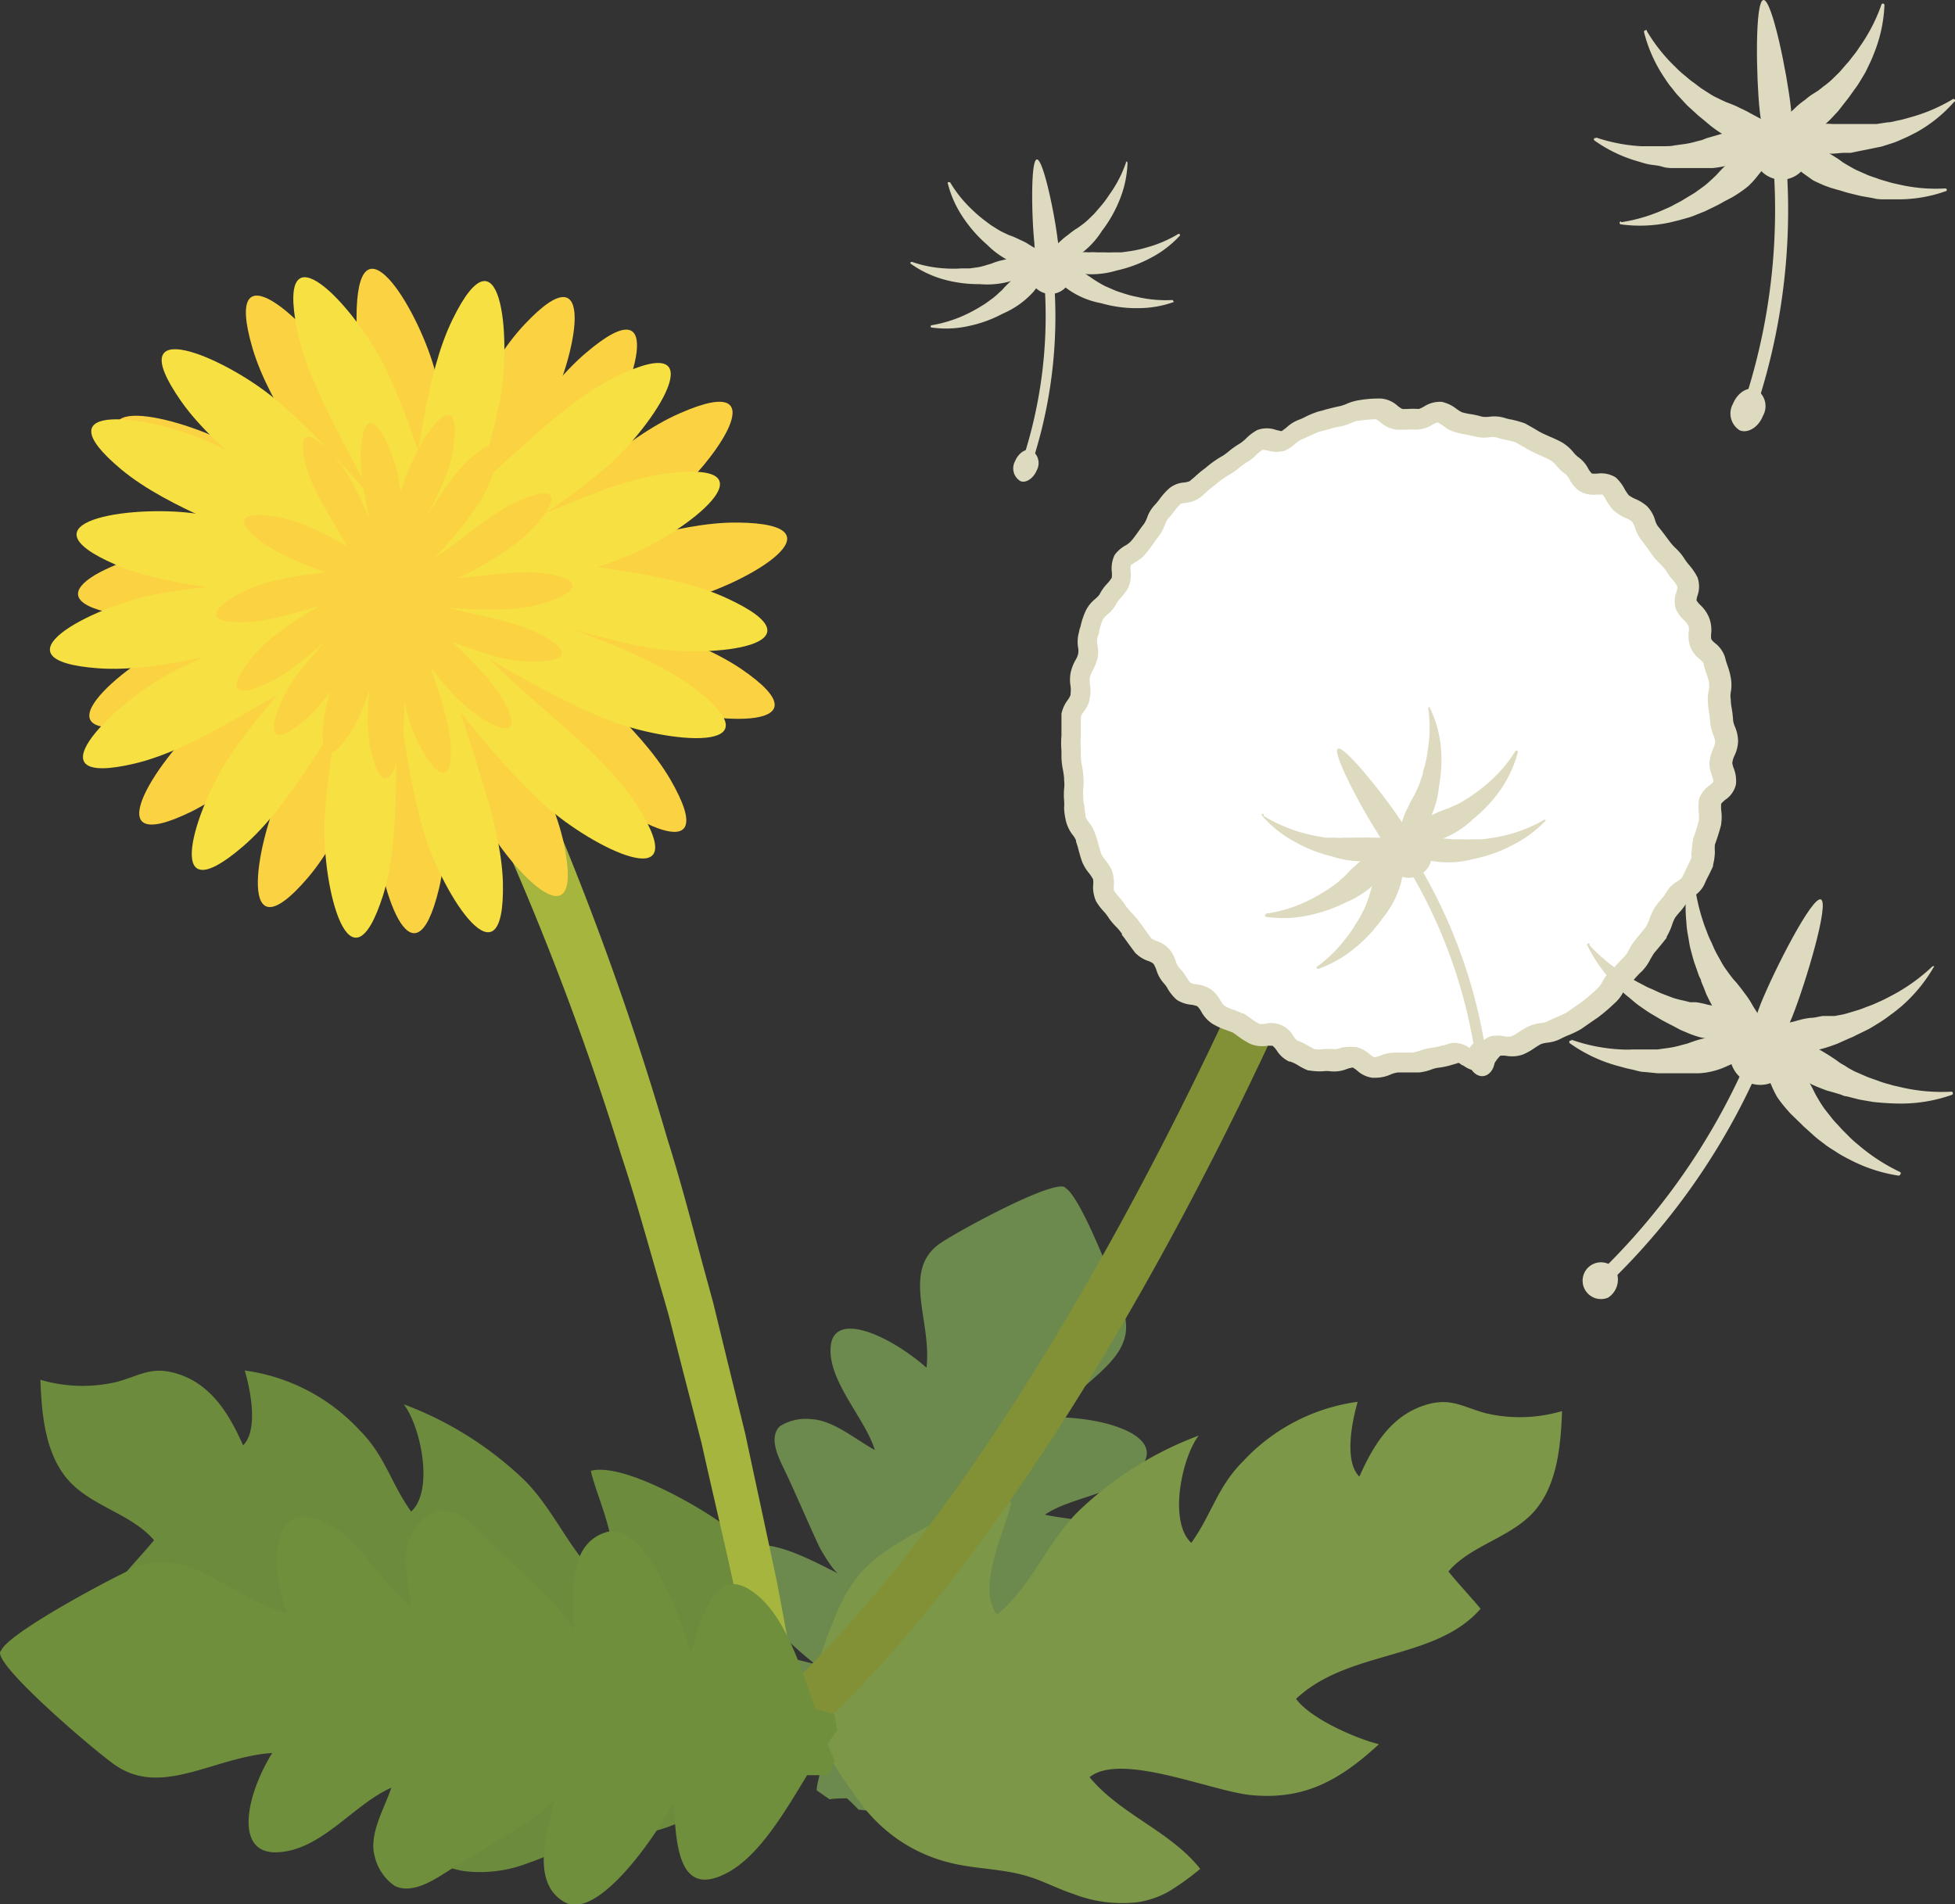 <svg xmlns="http://www.w3.org/2000/svg" viewBox="0 0 118.06 115"><rect x="0" y="0" width="118.06" height="115" fill="#333333" stroke="none"/><defs><style>.cls-1{fill:#6c894e;}.cls-2{fill:#7b9747;}.cls-3{fill:#6c8b3d;}.cls-4{fill:#839136;}.cls-5{fill:#fff;}.cls-6{fill:#dedac0;}.cls-7{fill:#a6b53e;}.cls-8{fill:#fbd342;}.cls-9{fill:#f7e142;}.cls-10{fill:#6f8f3d;}</style></defs><title>dandelion</title><g id="レイヤー_2" data-name="レイヤー 2"><g id="レイヤー_2-2" data-name="レイヤー 2"><g id="sun"><path class="cls-1" d="M64.36,71.76c1,.6,3.38,6.89,3.57,7.72.61,2.72-2.66,3.81-4.14,6.12,2.77,0,6.24,1,5.31,2.71-1,1.88-4.3,2-6,3.17,1.27.28,3,.28,4.09,1.12a3,3,0,0,1,1.16,1.57c.12,1-1.14,1.49-1.93,1.85-1.48.67-3,1.43-4.46,2.11a5.34,5.34,0,0,1-2,.46c2.08.54,5.21,1.07,5.55,3.13s-5.92,2.1-7.85,2c2.49,1.29,5.08,2.74,2.73,4.06-1.61.91-4.52.84-7.11.82-.16.26-.28.53-.44.8l-1-.11c-.2-.22-.44-.45-.69-.68-.37,0-.73,0-1.05.06l-.78-.54c0-.34.12-.65.18-1-2-1.7-4.26-3.59-4.91-5.34-1-2.57,1.93-2,4.64-1.28C47.68,99.31,43,95,44.48,93.76s4.28.35,6.21,1.31c-.31-.07-1.1-1.42-1.22-1.67-.7-1.49-1.36-3.07-2.07-4.57-.39-.8-1-2-.31-2.69A2.92,2.92,0,0,1,49,85.71c1.34.07,2.68,1.24,3.83,1.86-.62-2-3-4.33-2.64-6.44.38-1.93,3.66-.38,5.76,1.47.33-2.75-1.47-5.75.7-7.42C57.33,74.63,63.94,71,64.36,71.76Z"/><path class="cls-2" d="M52.36,109.39c-.21-.25-.41-.52-.61-.78-1.17-1.65-2.62-3.65-2.61-5.75A12.15,12.15,0,0,1,50,98.73c.74-1.94,1.38-3.52,3.19-4.84,1.47-1.08,6.05-3.68,7.9-3.17-.38,1.75-2.16,5.13-.88,6.78,2.1-1.64,3.08-4.59,5.18-6.48a21.12,21.12,0,0,1,7-4.32c-1,1.28-1.85,5.18-.45,6.48,1.23-1.71,1.57-3.38,3.13-4.93a11.56,11.56,0,0,1,6.92-3.59c-.35,1.19-.83,3.6.1,4.52.84-1.89,2-3.9,4.38-4.43,1.29-.27,2,.27,3.29.61a9,9,0,0,0,4.57-.14c-.08,2.12-.28,4.64-1.86,6.25-1.44,1.45-3.72,1.92-5,3.44.61.76,1.31,1.48,1.94,2.25-2.71,3.13-8,2.47-11.14,5.44.83,1.17,3.58,2.39,5,2.74-2.38,2.2-4.51,3.36-7.65,3.08-2.38-.2-7.91-2.63-9.82-1.09,1.83,2.24,4.9,3.27,6.68,5.54a16.35,16.35,0,0,1-1.87,1.35,5.53,5.53,0,0,1-1.89.66,8.14,8.14,0,0,1-3.91-.5c-1-.33-1.86-.81-2.84-1.09-1.5-.44-3.09-.41-4.6-.79A9.47,9.47,0,0,1,52.36,109.39Z"/><path class="cls-3" d="M44.37,107.54c.21-.25.41-.52.61-.79,1.17-1.64,2.62-3.64,2.61-5.75a11.77,11.77,0,0,0-.82-4.13C46,94.94,45.39,93.35,43.58,92c-1.47-1.08-6-3.68-7.9-3.17.38,1.75,2.16,5.13.88,6.78-2.1-1.64-3.08-4.59-5.18-6.49a21.26,21.26,0,0,0-7-4.31c1,1.28,1.86,5.18.45,6.48-1.23-1.71-1.57-3.38-3.13-4.93a11.56,11.56,0,0,0-6.92-3.59c.35,1.18.83,3.6-.1,4.52-.84-1.89-2-3.91-4.38-4.43-1.29-.28-2,.27-3.29.61a9,9,0,0,1-4.57-.14c.08,2.12.28,4.64,1.86,6.25,1.44,1.45,3.72,1.92,5,3.44-.62.76-1.32,1.48-1.95,2.25,2.72,3.13,8,2.47,11.14,5.43-.83,1.17-3.58,2.4-5,2.75,2.38,2.19,4.51,3.36,7.65,3.08,2.39-.2,7.91-2.63,9.82-1.09-1.83,2.24-4.9,3.27-6.68,5.54a15.23,15.23,0,0,0,1.87,1.34A5.2,5.2,0,0,0,28,113a8,8,0,0,0,3.91-.49c1-.33,1.87-.81,2.85-1.09,1.49-.44,3.08-.41,4.6-.79A9.49,9.49,0,0,0,44.37,107.54Z"/><path class="cls-4" d="M49.61,103.64A1.53,1.53,0,0,1,48.53,101C64.7,84.9,77.2,54.18,77.33,53.87A1.53,1.53,0,1,1,80.17,55c-.51,1.28-12.86,31.6-29.48,48.17A1.52,1.52,0,0,1,49.61,103.64Z"/><path class="cls-5" d="M75.72,62.46a9.54,9.54,0,0,1-1-.67,8.33,8.33,0,0,1-1.15-.5c-.36-.22-.5-.74-.83-1s-.93-.17-1.26-.41-.48-.74-.79-1-.32-.82-.6-1.14-.83-.35-1.1-.66-.47-.68-.74-1-.56-.6-.8-1-.57-.67-.78-1,0-.89-.2-1.29-.52-.67-.66-1-.21-.82-.37-1.22-.53-.71-.6-1.14a9.31,9.31,0,0,1-.16-1.24c-.07-.38,0-.85-.07-1.25s-.16-.82-.16-1.25-.09-.83-.06-1.26,0-.84,0-1.26.53-.78.56-1.17-.08-.86,0-1.26.37-.75.46-1.15-.11-.85,0-1.3a8.91,8.91,0,0,1,.37-1.18c.16-.39.65-.61.83-1s.53-.62.74-1,0-1,.16-1.34.77-.47,1-.86.45-.63.72-.95.33-.86.62-1.13.5-.68.84-1,.92-.15,1.23-.43.61-.55.93-.78a6.37,6.37,0,0,1,1-.72c.36-.23.66-.53,1-.73s.61-.6,1-.78,1,.2,1.39.07.66-.56,1-.69.74-.37,1.16-.49.76-.22,1.21-.3.8-.34,1.19-.37a9.35,9.35,0,0,1,1.28-.11c.39,0,.85.63,1.25.63s.81,0,1.18,0,.89-.49,1.32-.43.78.52,1.16.61.81.15,1.22.27.88-.08,1.27.05.81.16,1.23.33.73.43,1.07.59.8.34,1.14.54.61.65,1,.86.47.78.82,1,1.07,0,1.41.22.45.73.74,1,.82.4,1.12.68.32.81.58,1.14.52.67.76,1a9.53,9.53,0,0,1,.83,1,8.64,8.64,0,0,1,.73,1c.19.37-.25,1-.06,1.38s.62.62.77,1,0,.86.13,1.26.71.64.81,1,.29.82.36,1.22-.16.87-.1,1.3.13.79.14,1.2.32.84.31,1.23S104,45.53,104,46s.31.82.23,1.26-.78.66-.88,1.1.07.84,0,1.24a10.43,10.43,0,0,1-.38,1.2c-.09.37,0,.86-.16,1.22s-.38.8-.55,1.17-.77.52-1,.89a12,12,0,0,1-.74,1c-.23.36-.31.8-.53,1.17s-.48.6-.75.92a8.75,8.75,0,0,1-.68,1c-.32.3-.58.64-.89.91s-.41.76-.76,1A11.93,11.93,0,0,1,96,61l-1,.7c-.36.22-.79.35-1.16.55s-.86.16-1.22.33-.73.5-1.08.63-1-.09-1.34,0-.62.8-1,.89-1-.56-1.37-.49a12.23,12.23,0,0,1-1.2.29c-.4,0-.81.26-1.24.3s-.81,0-1.2,0-.87.32-1.27.28-.75-.56-1.15-.62-.89.3-1.34.23-.87,0-1.25,0-.74-.45-1.14-.55-.59-.79-1-.95S76.1,62.64,75.72,62.46Z"/><path class="cls-6" d="M83,65.09h-.13a1.69,1.69,0,0,1-.91-.43,1.93,1.93,0,0,0-.27-.19,2.26,2.26,0,0,0-.35.09,2.12,2.12,0,0,1-1,.14h0a1.7,1.7,0,0,0-.46,0,3.79,3.79,0,0,1-.81-.05l-.07,0a3.86,3.86,0,0,1-.61-.31,2.29,2.29,0,0,0-.48-.23l-.06,0a1.77,1.77,0,0,1-.75-.67,1.44,1.44,0,0,0-.25-.28,2.33,2.33,0,0,0-.33,0,1.88,1.88,0,0,1-1-.11,4.84,4.84,0,0,1-.76-.47l-.29-.21L74,62.19a3.85,3.85,0,0,1-.83-.39,2.09,2.09,0,0,1-.63-.71,1.32,1.32,0,0,0-.24-.32,1.7,1.7,0,0,0-.36-.09,1.93,1.93,0,0,1-.88-.3l0,0a2.7,2.7,0,0,1-.54-.66,1.59,1.59,0,0,0-.25-.35l0,0a2.13,2.13,0,0,1-.44-.8,1.59,1.59,0,0,0-.18-.37,1,1,0,0,0-.33-.17,2,2,0,0,1-.77-.49l0,0L68.15,57c-.13-.18-.27-.38-.4-.54l0-.07a3.24,3.24,0,0,0-.35-.42,3.72,3.72,0,0,1-.43-.51l0,0a2.91,2.91,0,0,0-.33-.43,3.48,3.48,0,0,1-.45-.6l0,0a2.11,2.11,0,0,1-.18-.93,1.49,1.49,0,0,0,0-.4,3.43,3.43,0,0,0-.23-.35,2.58,2.58,0,0,1-.43-.7c-.09-.24-.14-.45-.2-.65a4.74,4.74,0,0,0-.17-.57l0-.07a1.15,1.15,0,0,0-.19-.32,2.25,2.25,0,0,1-.41-.82,4,4,0,0,1-.12-.82,3.08,3.08,0,0,0,0-.46,4.15,4.15,0,0,1,0-.7,2.08,2.08,0,0,0,0-.52V47a4.61,4.61,0,0,0-.07-.5,4.64,4.64,0,0,1-.09-.78c0-.12,0-.26,0-.39a5.21,5.21,0,0,1,0-.89c0-.25,0-.5,0-.73s0-.36,0-.53v-.07a2.06,2.06,0,0,1,.37-.82,1.36,1.36,0,0,0,.18-.32v-.07a1.75,1.75,0,0,0,0-.46,2.34,2.34,0,0,1,0-.79,2.68,2.68,0,0,1,.29-.77,1.33,1.33,0,0,0,.17-.4l0,0a1.06,1.06,0,0,0,0-.34,2.15,2.15,0,0,1,.06-1c0-.1.06-.22.09-.34a4.52,4.52,0,0,1,.3-.9,2.12,2.12,0,0,1,.57-.72,1.68,1.68,0,0,0,.27-.28,2.77,2.77,0,0,1,.46-.65,2.2,2.2,0,0,0,.28-.36,2.09,2.09,0,0,0,0-.37,1.85,1.85,0,0,1,.17-1l0,0a2,2,0,0,1,.66-.58,1.29,1.29,0,0,0,.34-.27l.07-.08c.12-.14.22-.29.33-.44s.23-.33.37-.5a1.88,1.88,0,0,0,.19-.38,2.13,2.13,0,0,1,.48-.79,3.19,3.19,0,0,0,.27-.33,4.16,4.16,0,0,1,.57-.64,1.57,1.57,0,0,1,.93-.37,1.48,1.48,0,0,0,.32-.08l.32-.27a6.21,6.21,0,0,1,.63-.52,6.35,6.35,0,0,1,1.08-.76c.13-.09.25-.18.38-.29a5.32,5.32,0,0,1,.65-.45,2.66,2.66,0,0,0,.35-.29,2.87,2.87,0,0,1,.68-.51,1.66,1.66,0,0,1,1.14,0l.32.07a3.72,3.72,0,0,0,.3-.22,2.24,2.24,0,0,1,.75-.47,3.36,3.36,0,0,0,.44-.2,5.69,5.69,0,0,1,.74-.3h0a3.6,3.6,0,0,0,.44-.12c.25-.06.5-.13.8-.19a2.44,2.44,0,0,0,.44-.14,3,3,0,0,1,.77-.23,6.88,6.88,0,0,1,1.07-.1l.26,0a1.68,1.68,0,0,1,1,.44,1.29,1.29,0,0,0,.29.19H85a5.17,5.17,0,0,1,.68,0,1.7,1.7,0,0,0,.32-.15,1.77,1.77,0,0,1,1.07-.28,2.19,2.19,0,0,1,.88.42,2.11,2.11,0,0,0,.34.21,4,4,0,0,0,.58.12,6,6,0,0,1,.65.15,1.85,1.85,0,0,0,.41,0,2.17,2.17,0,0,1,.9.06,2.69,2.69,0,0,0,.45.11,6.35,6.35,0,0,1,.81.23h0l.57.32a5.33,5.33,0,0,0,.49.28l.44.2a7.12,7.12,0,0,1,.74.35,2.65,2.65,0,0,1,.68.59,1.57,1.57,0,0,0,.29.29,1.93,1.93,0,0,1,.62.72,1.54,1.54,0,0,0,.21.28h0a1.92,1.92,0,0,0,.35,0,1.68,1.68,0,0,1,1.07.22l.06.05a2.54,2.54,0,0,1,.5.67,2.61,2.61,0,0,0,.25.37,2.06,2.06,0,0,0,.41.23,2.55,2.55,0,0,1,.7.44,2,2,0,0,1,.48.84,1.28,1.28,0,0,0,.16.35c.28.33.53.69.77,1a3.56,3.56,0,0,0,.28.31,3.23,3.23,0,0,1,.59.71,4.12,4.12,0,0,0,.25.33,3.64,3.64,0,0,1,.51.75,1.66,1.66,0,0,1,0,1.1,1.15,1.15,0,0,0-.06.29,1.47,1.47,0,0,0,.24.29,2.17,2.17,0,0,1,.52.75,2.07,2.07,0,0,1,.13.92,1.47,1.47,0,0,0,0,.38,1.1,1.1,0,0,0,.24.25,1.73,1.73,0,0,1,.59.84v0a4.51,4.51,0,0,0,.15.5,4.48,4.48,0,0,1,.2.74,2.52,2.52,0,0,1,0,.88,1.16,1.16,0,0,0,0,.43v.06a3.25,3.25,0,0,0,.06.49,7.19,7.19,0,0,1,.08.72,1.53,1.53,0,0,0,.12.4,2.31,2.31,0,0,1,.18.86,2.17,2.17,0,0,1-.21.85,1.44,1.44,0,0,0-.14.47,1.9,1.9,0,0,0,.08.29,2.06,2.06,0,0,1,.14,1,1.52,1.52,0,0,1-.64.92,2,2,0,0,0-.25.24,2.63,2.63,0,0,0,0,.39,2.83,2.83,0,0,1,0,.82v.05a12.68,12.68,0,0,1-.38,1.21,2.67,2.67,0,0,0,0,.44,3.49,3.49,0,0,1-.11.78l0,.08c-.11.25-.22.47-.33.68s-.15.33-.23.49a1.8,1.8,0,0,1-.68.69,2,2,0,0,0-.27.21,4,4,0,0,1-.51.71,3.92,3.92,0,0,0-.27.33,2.39,2.39,0,0,0-.2.48,4,4,0,0,1-.31.67l0,.06c-.23.3-.48.6-.76.93-.07.1-.14.23-.22.36a2.86,2.86,0,0,1-.52.74,5.22,5.22,0,0,0-.4.41,6,6,0,0,1-.5.51,2,2,0,0,0-.21.31,2.27,2.27,0,0,1-.56.72c-.3.29-.64.58-1,.85l0,0-.34.23-.66.46,0,0a5.5,5.5,0,0,1-.69.34,4.49,4.49,0,0,0-.49.22,2.29,2.29,0,0,1-.85.26,2,2,0,0,0-.38.08c-.15.08-.29.17-.44.27a3.37,3.37,0,0,1-.7.38,2,2,0,0,1-1,.06,2.13,2.13,0,0,0-.33,0,3,3,0,0,0-.21.24,1.52,1.52,0,0,1-.86.67,1.56,1.56,0,0,1-1.16-.32c-.09,0-.21-.13-.28-.16l-.41.12a4.68,4.68,0,0,1-.78.17h0a1.76,1.76,0,0,0-.48.12,3,3,0,0,1-.73.17h-.26c-.32,0-.66,0-1,0h0a1.55,1.55,0,0,0-.4.1A2.29,2.29,0,0,1,83,65.09Zm-1.25-1.86h.12a1.82,1.82,0,0,1,.83.43,1.54,1.54,0,0,0,.28.19,1.49,1.49,0,0,0,.39-.1,2.36,2.36,0,0,1,.8-.18h0c.35,0,.71,0,1,0h.15a3.29,3.29,0,0,0,.44-.12,3,3,0,0,1,.78-.18,3.32,3.32,0,0,0,.55-.13c.17,0,.37-.11.58-.15a1.54,1.54,0,0,1,1.09.32l.26.14a1.46,1.46,0,0,0,.16-.19,1.7,1.7,0,0,1,.83-.67,1.84,1.84,0,0,1,.84,0,1.21,1.21,0,0,0,.42,0h0a2.5,2.5,0,0,0,.45-.26,4.44,4.44,0,0,1,.58-.34,2.57,2.57,0,0,1,.73-.2,1.17,1.17,0,0,0,.44-.11c.21-.11.41-.2.6-.28a5.44,5.44,0,0,0,.54-.25c.2-.15.43-.31.66-.46l.31-.22c.32-.25.63-.53.91-.79l0,0a1.38,1.38,0,0,0,.27-.38,2.23,2.23,0,0,1,.45-.61c.14-.13.28-.28.42-.43s.29-.32.46-.48a1.86,1.86,0,0,0,.29-.44,4.23,4.23,0,0,1,.32-.51l0,0c.26-.32.5-.6.71-.88a3.18,3.18,0,0,0,.2-.45,3.86,3.86,0,0,1,.32-.7v0c.12-.17.24-.31.35-.45a2.23,2.23,0,0,0,.36-.48,1.73,1.73,0,0,1,.67-.65,1.76,1.76,0,0,0,.26-.21l.24-.49c.09-.2.19-.39.29-.61s0-.31.06-.48a3.83,3.83,0,0,1,.08-.68l0-.09a10,10,0,0,0,.35-1.1,2.43,2.43,0,0,0,0-.46,3.05,3.05,0,0,1,0-.74v-.06a1.72,1.72,0,0,1,.66-.88,2.3,2.3,0,0,0,.22-.2,1.27,1.27,0,0,0-.1-.41,2.06,2.06,0,0,1-.14-.76,2.7,2.7,0,0,1,.23-.84,1.53,1.53,0,0,0,.12-.4v0h0a1.2,1.2,0,0,0-.11-.41,2.73,2.73,0,0,1-.19-.76,5.93,5.93,0,0,0-.07-.59,5.93,5.93,0,0,1-.07-.59,2.64,2.64,0,0,1,.06-.82,1.4,1.4,0,0,0,0-.43,2.76,2.76,0,0,0-.16-.55,5.79,5.79,0,0,1-.18-.63,1.63,1.63,0,0,0-.23-.23,1.79,1.79,0,0,1-.58-.81,2.24,2.24,0,0,1-.08-.76,1.07,1.07,0,0,0,0-.42v0a1.43,1.43,0,0,0-.27-.35,2.37,2.37,0,0,1-.46-.59,1.5,1.5,0,0,1,0-1.12,1.39,1.39,0,0,0,.06-.31,1.84,1.84,0,0,0-.33-.47,3.59,3.59,0,0,1-.35-.49,3.35,3.35,0,0,0-.41-.47,3.89,3.89,0,0,1-.38-.42l0,0c-.24-.34-.48-.68-.73-1a2.38,2.38,0,0,1-.36-.71,1.41,1.41,0,0,0-.18-.37,1.19,1.19,0,0,0-.38-.22,2.94,2.94,0,0,1-.73-.46,2.83,2.83,0,0,1-.45-.62c-.08-.13-.15-.25-.22-.34h-.33a1.71,1.71,0,0,1-1.08-.22,2,2,0,0,1-.58-.68,1.33,1.33,0,0,0-.23-.32,2.67,2.67,0,0,1-.55-.5,1.71,1.71,0,0,0-.34-.33h0c-.18-.1-.39-.2-.62-.3l-.48-.22c-.19-.09-.39-.21-.58-.32l-.46-.26a3.64,3.64,0,0,0-.59-.15c-.2-.05-.4-.09-.6-.16a1.32,1.32,0,0,0-.4,0,2.08,2.08,0,0,1-.85-.05l-.53-.11a6.47,6.47,0,0,1-.68-.15,2.07,2.07,0,0,1-.72-.38,1.81,1.81,0,0,0-.36-.21,2.05,2.05,0,0,0-.32.15,1.89,1.89,0,0,1-.93.29h-.06a3.23,3.23,0,0,0-.54,0h-.58a1.71,1.71,0,0,1-1-.44,2.78,2.78,0,0,0-.27-.19H83a8.89,8.89,0,0,0-.93.09H82a1.76,1.76,0,0,0-.44.15,3,3,0,0,1-.71.21,6.43,6.43,0,0,0-.66.17l-.47.12a5,5,0,0,0-.55.23l-.56.25a1.46,1.46,0,0,0-.39.26,2.56,2.56,0,0,1-.63.42l0,0a1.83,1.83,0,0,1-1,0,2.61,2.61,0,0,0-.33-.06,1.75,1.75,0,0,0-.38.3,3,3,0,0,1-.57.45,3.64,3.64,0,0,0-.5.36,4.57,4.57,0,0,1-.48.35l0,0a5.15,5.15,0,0,0-.93.65l0,0a5.67,5.67,0,0,0-.56.46l-.33.29a1.78,1.78,0,0,1-.92.35,1.45,1.45,0,0,0-.29.06l0,0a3.07,3.07,0,0,0-.4.46,5.71,5.71,0,0,1-.39.47l0,0a1.52,1.52,0,0,0-.17.36,2.91,2.91,0,0,1-.39.7c-.11.13-.2.27-.3.41a5.67,5.67,0,0,1-.4.53,2.06,2.06,0,0,1-.69.59,3,3,0,0,0-.28.2,1.91,1.91,0,0,0,0,.34,2,2,0,0,1-.14,1v0a4.45,4.45,0,0,1-.44.6,1.74,1.74,0,0,0-.29.38,2.08,2.08,0,0,1-.54.65,1.13,1.13,0,0,0-.27.29l0,0a4.42,4.42,0,0,0-.22.7c0,.14-.07.27-.11.4a1.06,1.06,0,0,0,0,.44,1.86,1.86,0,0,1,0,.84,3.36,3.36,0,0,1-.26.66,1.82,1.82,0,0,0-.19.45,1.66,1.66,0,0,0,0,.44,2.63,2.63,0,0,1,0,.79,1.89,1.89,0,0,1-.37.85,1.25,1.25,0,0,0-.18.3c0,.17,0,.33,0,.5s0,.46,0,.69v0a4.35,4.35,0,0,0,0,.71c0,.16,0,.32,0,.48a3,3,0,0,0,.07.59,5,5,0,0,1,.08.61,4.09,4.09,0,0,1,0,.76,2.36,2.36,0,0,0,0,.47c0,.2,0,.39.07.58a3,3,0,0,0,.07.58l0,.08a1.14,1.14,0,0,0,.21.35,2.19,2.19,0,0,1,.37.7c.09.23.15.45.21.66a4.81,4.81,0,0,0,.16.54,2,2,0,0,0,.26.39,3.23,3.23,0,0,1,.38.6l0,0a2.65,2.65,0,0,1,.12.81,2.09,2.09,0,0,0,0,.41,4.37,4.37,0,0,0,.31.39,3.83,3.83,0,0,1,.44.58c.09.12.2.24.31.36a4,4,0,0,1,.48.57c.16.2.3.4.44.6l.27.38a2.35,2.35,0,0,0,.32.16,1.82,1.82,0,0,1,.78.5,2.21,2.21,0,0,1,.39.74,1.63,1.63,0,0,0,.17.35,2.88,2.88,0,0,1,.47.6,1.51,1.51,0,0,0,.26.35,2,2,0,0,0,.35.08,2,2,0,0,1,.91.33,2.2,2.2,0,0,1,.53.64,1.64,1.64,0,0,0,.24.32l0,0a2.51,2.51,0,0,0,.57.25,5.49,5.49,0,0,1,.51.21l.06,0a4.4,4.4,0,0,1,.39.26,4.22,4.22,0,0,0,.57.37h0a1.68,1.68,0,0,0,.38,0,1.5,1.5,0,0,1,1.68.74,1.19,1.19,0,0,0,.22.26,4.14,4.14,0,0,1,.7.34,3.64,3.64,0,0,0,.39.2,3.14,3.14,0,0,0,.45,0,3,3,0,0,1,.72,0,1.49,1.49,0,0,0,.44-.1A2.64,2.64,0,0,1,81.74,63.23Zm8.65.54Z"/><path class="cls-7" d="M25.66,35.07l.22.28.18.25c.11.16.24.33.35.5l.66,1,.62,1c.21.33.41.67.6,1,.38.67.78,1.34,1.14,2l1.07,2c1.37,2.77,2.65,5.56,3.81,8.41a181.77,181.77,0,0,1,6,17.3c.92,2.91,1.66,5.87,2.47,8.81l.3,1.1.27,1.11.54,2.22L45,86.57c.64,3,1.29,6,1.91,8.93l1.69,9-2.43.44L44.37,96c-.65-3-1.35-5.89-2-8.83l-1.13-4.38-.56-2.19-.28-1.1-.31-1.09c-.85-2.89-1.63-5.81-2.58-8.66A174.48,174.48,0,0,0,31.3,52.85c-1.17-2.76-2.45-5.46-3.81-8.11l-1.06-2c-.36-.66-.75-1.28-1.11-1.92-.19-.32-.38-.63-.58-.94L24.15,39l-.61-.89c-.1-.15-.21-.28-.31-.42l-.16-.21-.13-.17Z"/><path class="cls-8" d="M26,33.92c-.28-4.17,3.72,1.5,6.13,4.17s6.45,5.71,8.36,9c3.3,5.71-2.78,2.44-5.61-.3s-7.65-9.2-8.79-12.51Z"/><path class="cls-8" d="M26,34.83c-2.07-3.63,4-.26,7.33,1.09s8.29,2.35,11.43,4.48c5.45,3.72-1.44,3.41-5.18,2.17s-10.89-5-13.35-7.46Z"/><path class="cls-8" d="M25.1,34.16c2.68-3.23,1.66,3.64,1.56,7.24s.73,8.58-.15,12.27c-1.55,6.41-3.71-.15-3.85-4.08s.79-11.93,2.26-15.11Z"/><path class="cls-8" d="M24.5,33.94c1.05-4.06,3.05,2.58,4.5,5.89S33.29,47.3,34.06,51c1.32,6.45-3.42,1.43-5.22-2.07S24.5,37.81,24.47,34.3Z"/><path class="cls-8" d="M25.71,35.49c4.19,0-1.75,3.6-4.58,5.82s-6.15,6-9.56,7.7c-5.92,2.9-2.25-2.94.69-5.56s9.7-7,13.1-7.9Z"/><path class="cls-8" d="M26.15,35C30,33.3,26,39,24.28,42.13s-3.23,8-5.69,10.88c-4.28,5-3.23-1.81-1.59-5.38s6.1-10.29,8.86-12.46Z"/><path class="cls-8" d="M25.87,34.8c4,1.2-2.7,3-6,4.29s-7.62,4-11.36,4.68C2,44.86,7.16,40.31,10.72,38.63s11.29-4,14.8-3.86Z"/><path class="cls-8" d="M26.11,36.93c1.41,4-4-.43-7-2.36S11.36,30.8,8.64,28.15c-4.72-4.6,2-3.1,5.47-1.22s9.85,6.8,11.82,9.69Z"/><path class="cls-8" d="M26.85,34.18c3.43,2.41-3.48,2-7.08,2.16s-8.5,1.42-12.26.83c-6.51-1-.14-3.7,3.76-4.17s12-.16,15.25,1Z"/><path class="cls-8" d="M26.12,37.22c-.73,4.13-3.25-2.34-4.95-5.52S16.29,24.61,15.24,21c-1.84-6.33,3.29-1.7,5.36,1.64s5.21,10.77,5.51,14.26Z"/><path class="cls-8" d="M27.53,37.87c-1.84,3.77-2.48-3.13-3.24-6.65s-2.75-8.17-2.76-12c0-6.6,3.62-.74,4.69,3s2.07,11.78,1.41,15.22Z"/><path class="cls-8" d="M25,37.85c-4.07,1,.82-3.91,3-6.76s4.5-7.35,7.4-9.79c5-4.26,2.89,2.31.68,5.56S28.4,36,25.33,37.7Z"/><path class="cls-8" d="M23.23,37.19c-3.93,1.48.35-4,2.22-7s3.62-7.83,6.22-10.59c4.51-4.8,3.14,2,1.32,5.45s-6.6,10-9.46,12Z"/><path class="cls-8" d="M25.86,37.26c-3.74-1.9,3.18-2.43,6.71-3.14s8.21-2.61,12-2.56c6.6.08.66,3.65-3.13,4.65s-11.82,1.88-15.24,1.14Z"/><path class="cls-8" d="M26.34,37.79c-4.19-.2,1.9-3.52,4.84-5.6s6.43-5.75,9.92-7.25c6-2.62,2.1,3.06-1,5.53s-10,6.54-13.44,7.26Z"/><path class="cls-9" d="M24.51,38.64c-3.31,2.57-.82-3.91,0-7.4s1.15-8.54,2.82-11.95c2.9-5.93,3.58.95,2.87,4.82s-3.38,11.48-5.5,14.26Z"/><path class="cls-9" d="M27.37,37c-1.08,4.05-3-2.61-4.44-5.92s-4.25-7.49-5-11.22c-1.28-6.47,3.42-1.41,5.2,2.1s4.26,11.18,4.27,14.68Z"/><path class="cls-9" d="M22.58,36.67c-3.95-1.4,2.84-2.82,6.25-4s7.81-3.65,11.57-4.09c6.56-.77,1.14,3.52-2.5,5s-11.47,3.38-15,3.09Z"/><path class="cls-9" d="M23.08,36.1c-4.19,0,1.77-3.59,4.62-5.79s6.2-6,9.62-7.62c6-2.86,2.22,3-.73,5.55S26.83,35.16,23.43,36Z"/><path class="cls-9" d="M23.5,35c-1.88-3.74,4,0,7.26,1.48s8.14,2.8,11.17,5.09c5.24,4-1.63,3.33-5.29,1.88S26,38,23.72,35.33Z"/><path class="cls-9" d="M24.58,33.63c-2.62-3.28,3.89-.9,7.4-.09s8.56,1,12,2.63c6,2.8-.88,3.6-4.77,2.95s-11.53-3.18-14.35-5.27Z"/><path class="cls-9" d="M23.51,36.14c-.46-4.17,3.77,1.34,6.29,3.91s6.68,5.45,8.71,8.66c3.53,5.57-2.68,2.55-5.61-.08s-8-8.88-9.29-12.15Z"/><path class="cls-9" d="M23.14,34.5c2.91-3,1.4,3.74,1,7.32s.11,8.62-1,12.23c-2,6.29-3.68-.41-3.54-4.34S21.25,37.86,23,34.8Z"/><path class="cls-9" d="M24,34.8c1.77-3.81,2.54,3.09,3.37,6.59s2.89,8.12,3,11.91c.14,6.6-3.61.81-4.76-3S23.35,38.6,24,35.15Z"/><path class="cls-9" d="M25,34.51c4.06-1-.79,3.92-3,6.78s-4.46,7.38-7.34,9.84c-5,4.29-2.91-2.3-.72-5.56s7.65-9.19,10.72-10.9Z"/><path class="cls-9" d="M24.89,36c4.09.92-2.49,3.13-5.74,4.68s-7.31,4.55-11,5.43C1.73,47.63,6.6,42.73,10,40.82S21,36.11,24.54,36Z"/><path class="cls-9" d="M26.49,36c2.74,3.19-3.87,1-7.39.34S10.51,35.6,7,34.11C1,31.52,7.79,30.49,11.69,31s11.63,2.79,14.52,4.78Z"/><path class="cls-9" d="M24.94,35.83c3.62,2.13-3.31,2.22-6.88,2.71S9.7,40.64,5.92,40.36c-6.58-.49-.46-3.68,3.4-4.45s11.91-1.14,15.29-.2Z"/><path class="cls-9" d="M26.48,36.09c.64,4.14-3.83-1.17-6.46-3.62s-6.92-5.14-9.09-8.25c-3.78-5.41,2.57-2.68,5.61-.18s8.41,8.5,9.82,11.71Z"/><path class="cls-9" d="M25.42,35.76c1.69,3.84-4-.12-7.18-1.81s-8-3.17-10.93-5.61c-5.06-4.23,1.79-3.25,5.37-1.63s10.34,6,12.53,8.76Z"/><path class="cls-8" d="M25.16,36.1c.95,1.94-2.06,0-3.73-.79s-4.19-1.47-5.73-2.66c-2.69-2.08.85-1.71,2.73-.95A24,24,0,0,1,25.05,36Z"/><path class="cls-8" d="M24.19,34.6c1.93,1-1.63,1.25-3.45,1.63s-4.22,1.36-6.17,1.35c-3.39,0-.36-1.87,1.6-2.41A23.54,23.54,0,0,1,24,34.55Z"/><path class="cls-8" d="M24,36.87c-1.11,1.85-1.12-1.72-1.35-3.56s-1-4.31-.86-6.26c.29-3.38,1.89-.21,2.27,1.78a23.62,23.62,0,0,1,0,7.87Z"/><path class="cls-8" d="M23.73,36.56c-.46,2.11-1.63-1.26-2.44-2.93S18.91,29.88,18.44,28c-.82-3.3,1.73-.81,2.73.94a23.66,23.66,0,0,1,2.56,7.45Z"/><path class="cls-8" d="M23.24,36.24c-2.08.56.38-2,1.5-3.51s2.25-3.81,3.72-5.1c2.56-2.23,1.51,1.17.4,2.86a23.62,23.62,0,0,1-5.45,5.67Z"/><path class="cls-8" d="M22.63,35.55c-1.92,1,0-2.06.73-3.74s1.4-4.21,2.57-5.77c2-2.72,1.72.82,1,2.71a23.77,23.77,0,0,1-4.14,6.69Z"/><path class="cls-8" d="M23.79,36.35c-2.15-.2,1.07-1.76,2.62-2.77s3.45-2.8,5.27-3.49c3.18-1.2,1,1.62-.62,2.82A23.56,23.56,0,0,1,24,36.33Z"/><path class="cls-8" d="M22.92,36.36c-1.22-1.78,2-.31,3.8.24s4.36.84,6.06,1.79c3,1.66-.59,1.81-2.55,1.34a23.62,23.62,0,0,1-7.17-3.24Z"/><path class="cls-8" d="M23.17,35.94c-1.73-1.28,1.82-1,3.68-1s4.39-.62,6.31-.27c3.34.61,0,1.91-2,2.09A23.58,23.58,0,0,1,23.34,36Z"/><path class="cls-8" d="M23.13,35.42c-.1-2.15,1.89.81,3.11,2.21s3.25,3,4.19,4.72c1.65,3-1.46,1.23-2.87-.22a23.72,23.72,0,0,1-4.39-6.53Z"/><path class="cls-8" d="M23.86,35.63c.88-2,1.32,1.59,1.76,3.38s1.53,4.16,1.6,6.12c.11,3.39-1.86.43-2.47-1.5a23.83,23.83,0,0,1-.94-7.82Z"/><path class="cls-8" d="M24,34.83c1.89-1,.12,2.06-.6,3.76s-1.26,4.26-2.37,5.86c-1.94,2.79-1.75-.76-1.08-2.68A23.43,23.43,0,0,1,23.89,35Z"/><path class="cls-8" d="M23.78,35.59c1.45-1.6.78,1.91.66,3.76s.19,4.43-.35,6.3c-.92,3.27-1.9-.15-1.89-2.17a23.4,23.4,0,0,1,1.49-7.73Z"/><path class="cls-8" d="M23.52,34.76c2.15.11-1,1.81-2.5,2.88s-3.3,3-5.1,3.73c-3.12,1.34-1.08-1.57.49-2.85a23.44,23.44,0,0,1,6.93-3.73Z"/><path class="cls-8" d="M23.8,35.35c2.11-.46-.48,2-1.66,3.43s-2.43,3.71-4,4.93c-2.66,2.11-1.45-1.24-.26-2.88a23.65,23.65,0,0,1,5.71-5.41Z"/><path class="cls-6" d="M109.25,9a1.68,1.68,0,1,1-1.85-1.5A1.68,1.68,0,0,1,109.25,9Z"/><path class="cls-6" d="M106.27,6.72c-.22-2-.3-6.66.22-6.72s1.44,4.48,1.66,6.52-.31,3.76-.53,3.78S106.49,8.76,106.27,6.72Z"/><path class="cls-6" d="M99.46,1.89a10.13,10.13,0,0,0,1.73,2.17,5.45,5.45,0,0,0,.5.46c.18.14.34.3.53.43s.35.27.54.4l.56.36c.19.12.4.21.6.31l.3.14.31.12a5.46,5.46,0,0,1,.6.27,6.54,6.54,0,0,1,.59.3L106,7l.3.16c.2.11.39.24.59.37a8.75,8.75,0,0,1,1.21.88h0a.11.11,0,0,1,0,.15l0,0a5.1,5.1,0,0,1-1.55.18q-.37,0-.75-.09l-.38-.07L105,8.52a4.71,4.71,0,0,1-.71-.27,7.06,7.06,0,0,1-.65-.4l-.31-.23-.3-.25c-.19-.17-.39-.31-.58-.49l-.56-.51-.51-.55c-.18-.18-.32-.39-.48-.58s-.29-.4-.43-.61a8.75,8.75,0,0,1-1.19-2.69.1.1,0,0,1,.07-.11.1.1,0,0,1,.1,0Z"/><path class="cls-6" d="M96.37,8.3a10.32,10.32,0,0,0,2.72.53l.69,0c.23,0,.45,0,.68,0s.45,0,.67-.05l.66-.09a5.23,5.23,0,0,0,.66-.15l.32-.08.31-.12.63-.18a3.61,3.61,0,0,1,.65-.15l.33-.06L105,7.9c.22,0,.45-.08.69-.1a8.53,8.53,0,0,1,1.48-.12h0a.1.1,0,0,1,.1.11s0,0,0,0A5,5,0,0,1,106.22,9a6.51,6.51,0,0,1-.64.43l-.33.19-.35.16a5.55,5.55,0,0,1-.72.25,6.33,6.33,0,0,1-.76.12l-.38,0H101.9l-.76,0c-.25,0-.5,0-.75-.08s-.49-.09-.74-.13-.48-.12-.72-.19a8.54,8.54,0,0,1-2.65-1.27.09.09,0,0,1,0-.13.11.11,0,0,1,.11,0Z"/><path class="cls-6" d="M97.91,13.42a10,10,0,0,0,2.66-.8,4.92,4.92,0,0,0,.61-.3,5.6,5.6,0,0,0,.59-.33l.58-.35.54-.39c.18-.13.34-.29.51-.44l.24-.23.23-.25a5,5,0,0,1,.47-.45,5.24,5.24,0,0,1,.5-.44c.18-.13.35-.27.53-.42s.36-.27.56-.41a8.28,8.28,0,0,1,1.26-.8h0a.1.1,0,0,1,.13.05.11.11,0,0,1,0,0,5,5,0,0,1-.41,1.5c-.11.23-.23.46-.36.68s-.13.22-.2.32l-.24.3a5.57,5.57,0,0,1-.52.57,6.85,6.85,0,0,1-.61.45l-.33.21-.34.18c-.23.11-.44.25-.67.36l-.68.33-.7.28c-.23.09-.48.15-.72.22s-.48.12-.72.18a8.56,8.56,0,0,1-2.94.11.08.08,0,0,1-.07-.1.08.08,0,0,1,.07-.08Z"/><path class="cls-6" d="M113.8.29a8.68,8.68,0,0,1-.61,2.88c-.09.23-.18.46-.29.68s-.21.46-.34.67-.26.44-.4.65l-.44.61c-.14.21-.31.4-.46.6l-.24.31-.26.28a5.62,5.62,0,0,1-.55.54,7,7,0,0,1-.64.41l-.33.18-.36.15q-.36.13-.72.24a5,5,0,0,1-1.55.15.1.1,0,0,1-.1-.1.14.14,0,0,1,0-.06h0a7.26,7.26,0,0,1,1-1.11c.16-.17.33-.33.49-.49l.26-.22.24-.23a4.92,4.92,0,0,1,.52-.41,3.45,3.45,0,0,1,.53-.39l.28-.18.26-.21a5.3,5.3,0,0,0,.52-.42l.48-.47.44-.51c.16-.16.28-.35.43-.53s.26-.36.39-.55A10.17,10.17,0,0,0,113.62.27h0a.09.09,0,0,1,.11-.05A.09.09,0,0,1,113.8.29Z"/><path class="cls-6" d="M118,6.16A8.56,8.56,0,0,1,115.71,8c-.22.11-.44.23-.67.33s-.46.21-.69.29l-.72.23L112.9,9l-.75.15-.38.08-.38,0c-.25,0-.51.05-.76.05s-.51-.06-.76-.1l-.37-.08L109.13,9c-.24-.09-.47-.18-.71-.29a5,5,0,0,1-1.27-.89.11.11,0,0,1,0-.14l0,0h0a7.32,7.32,0,0,1,1.48-.19c.24,0,.47,0,.69,0l.68,0a3.64,3.64,0,0,1,.66,0c.22,0,.43,0,.65,0l.34,0,.33,0c.22,0,.45,0,.67,0l.67,0,.66-.1c.23,0,.45-.08.67-.12s.44-.11.66-.17A10.21,10.21,0,0,0,117.91,6h0a.09.09,0,0,1,.12,0A.09.09,0,0,1,118,6.16Z"/><path class="cls-6" d="M117.52,11.54a8.58,8.58,0,0,1-2.9.5c-.24,0-.49,0-.74,0s-.5,0-.75-.07l-.74-.13-.74-.18c-.24-.06-.48-.15-.73-.21l-.37-.11-.36-.13c-.23-.1-.47-.2-.7-.32l-.62-.44-.29-.25-.27-.27c-.17-.19-.34-.39-.49-.59a5.15,5.15,0,0,1-.71-1.38.1.1,0,0,1,.06-.13h.06a7.87,7.87,0,0,1,1.4.52l.64.29.3.15.3.14a6.55,6.55,0,0,1,.58.32l.56.35.27.2.28.17c.2.11.39.23.59.32l.61.27c.21.09.43.15.64.23s.43.13.65.2.44.11.66.16a9.79,9.79,0,0,0,2.76.23h0a.1.1,0,0,1,.1.09A.09.09,0,0,1,117.52,11.54Z"/><path class="cls-6" d="M106.26,24l-.75-.26A37.13,37.13,0,0,0,107,8.87l.78-.11A38,38,0,0,1,106.26,24Z"/><path class="cls-6" d="M106.46,25.12c-.27.68-.9,1.07-1.4.87a1.2,1.2,0,0,1-.41-1.6c.28-.68.9-1.07,1.41-.87A1.19,1.19,0,0,1,106.46,25.12Z"/><path class="cls-6" d="M86.25,50.85a1.4,1.4,0,1,1-1.94-.41A1.4,1.4,0,0,1,86.25,50.85Z"/><path class="cls-6" d="M83.17,50.27c-.93-1.42-2.74-4.81-2.38-5.05s2.76,2.77,3.7,4.19a5,5,0,0,1,1,3A5,5,0,0,1,83.17,50.27Z"/><path class="cls-6" d="M76.3,49.27a9.35,9.35,0,0,0,3.2,1.22l.55.1.56,0a3.37,3.37,0,0,0,.55,0h.28l.27,0a5.15,5.15,0,0,1,.55,0,3.37,3.37,0,0,1,.55,0c.19,0,.37,0,.56,0a5.48,5.48,0,0,1,.57,0,7.23,7.23,0,0,1,1.23.19h0a.1.1,0,0,1,.06.11l0,0a4.48,4.48,0,0,1-1.08.71l-.59.22-.31.09-.31.06a5.64,5.64,0,0,1-2.51-.25,8.45,8.45,0,0,1-2.31-.92,6.92,6.92,0,0,1-1.9-1.53.08.08,0,0,1,0-.11.09.09,0,0,1,.09,0Z"/><path class="cls-6" d="M76.44,55.18a8.43,8.43,0,0,0,2.22-.63,9.55,9.55,0,0,0,1-.51l.48-.29.46-.32a3.49,3.49,0,0,0,.42-.36l.21-.18.19-.2a2.89,2.89,0,0,1,.4-.38,4.79,4.79,0,0,1,.41-.36q.23-.15.45-.33a5.66,5.66,0,0,1,.47-.34,6.62,6.62,0,0,1,1.06-.65h0a.08.08,0,0,1,.11,0,.09.09,0,0,1,0,0A4.42,4.42,0,0,1,84,52a6,6,0,0,1-.31.55,2.46,2.46,0,0,1-.17.27l-.2.25a5.77,5.77,0,0,1-2.07,1.44,9.14,9.14,0,0,1-2.36.8,7.15,7.15,0,0,1-2.44.06.08.08,0,0,1-.06-.09.06.06,0,0,1,.06-.06Z"/><path class="cls-6" d="M79.52,58.39a8.13,8.13,0,0,0,1.66-1.6,7.28,7.28,0,0,0,.65-.92c.1-.16.2-.31.3-.48l.25-.49a4.71,4.71,0,0,0,.21-.52l.09-.26.08-.27a4.36,4.36,0,0,1,.17-.51,3.89,3.89,0,0,1,.21-.51c.08-.17.16-.34.23-.51s.16-.34.26-.52a7.24,7.24,0,0,1,.63-1.07h0a.07.07,0,0,1,.11,0,.05.05,0,0,1,0,0A4.3,4.3,0,0,1,84.68,52c0,.21,0,.42,0,.63s0,.21,0,.32l-.06.31a5.85,5.85,0,0,1-1.16,2.24,8.66,8.66,0,0,1-1.71,1.81,7.13,7.13,0,0,1-2.13,1.2.09.09,0,0,1-.1-.05.08.08,0,0,1,0-.08Z"/><path class="cls-6" d="M86.31,42.67A7.07,7.07,0,0,1,87,45a8.69,8.69,0,0,1-.1,2.49,5.76,5.76,0,0,1-.78,2.39l-.18.26-.21.24c-.14.16-.29.31-.44.46a4.61,4.61,0,0,1-1.09.7.08.08,0,0,1-.11,0,.06.06,0,0,1,0,0h0a6.55,6.55,0,0,1,.32-1.2c.06-.19.12-.37.19-.54s.13-.35.19-.53a4.52,4.52,0,0,1,.23-.5,4.44,4.44,0,0,1,.24-.49l.14-.24.12-.25a4.61,4.61,0,0,0,.22-.51l.18-.53c0-.18.09-.36.13-.54a8.33,8.33,0,0,0,.2-1.11,8.13,8.13,0,0,0,0-2.31h0a.06.06,0,0,1,.06-.08A.07.07,0,0,1,86.31,42.67Z"/><path class="cls-6" d="M91.67,45.41a7.48,7.48,0,0,1-1,2.21,8.61,8.61,0,0,1-1.69,1.83,5.75,5.75,0,0,1-2.15,1.31l-.3.09-.32,0-.63.05a4.29,4.29,0,0,1-1.28-.17.09.09,0,0,1-.06-.11s0,0,0,0h0a6.65,6.65,0,0,1,1-.7c.17-.11.33-.21.5-.3s.33-.18.49-.27a4.44,4.44,0,0,1,.49-.24,3.89,3.89,0,0,1,.51-.21l.26-.09.25-.12a3.27,3.27,0,0,0,.5-.24l.48-.29.45-.32a8.64,8.64,0,0,0,.88-.72,8.34,8.34,0,0,0,1.47-1.77h0a.07.07,0,0,1,.1,0S91.67,45.38,91.67,45.41Z"/><path class="cls-6" d="M93.32,49.58a7.1,7.1,0,0,1-2,1.47,8.65,8.65,0,0,1-2.35.83A5.76,5.76,0,0,1,86.5,52L86.19,52l-.3-.1-.59-.25a4.21,4.21,0,0,1-1-.75s0-.09,0-.12a.05.05,0,0,1,0,0h0a8.26,8.26,0,0,1,1.24-.14,5.59,5.59,0,0,1,.57,0h.56a5,5,0,0,1,.55,0l.55.05.27,0,.28,0a5.06,5.06,0,0,0,.55,0l.56,0a5.35,5.35,0,0,0,.56-.07,8.24,8.24,0,0,0,1.1-.22,8.47,8.47,0,0,0,2.14-.88h0a.09.09,0,0,1,.11,0A.09.09,0,0,1,93.32,49.58Z"/><path class="cls-6" d="M89,63.15a30.77,30.77,0,0,0-4.5-11.58l.54-.37a31.41,31.41,0,0,1,4.61,11.86Z"/><path class="cls-6" d="M90.27,63.81c.06.61-.26,1.14-.71,1.18s-.85-.42-.91-1a1,1,0,0,1,.71-1.18C89.81,62.74,90.22,63.21,90.27,63.81Z"/><path class="cls-6" d="M64.69,16.36a1.26,1.26,0,1,1-1.38-1.12A1.26,1.26,0,0,1,64.69,16.36Z"/><path class="cls-6" d="M62.46,14.63c-.16-1.52-.23-5,.16-5S63.7,13,63.87,14.48a4.46,4.46,0,0,1-.4,2.83A4.49,4.49,0,0,1,62.46,14.63Z"/><path class="cls-6" d="M57.37,11a7.54,7.54,0,0,0,1.29,1.62,8.21,8.21,0,0,0,.77.67l.4.3.43.27a3.68,3.68,0,0,0,.44.23l.23.11.23.08c.15.07.3.13.45.21a3.61,3.61,0,0,1,.44.22c.14.09.28.18.43.26a4,4,0,0,1,.44.27,5.79,5.79,0,0,1,.91.66h0a.09.09,0,0,1,0,.11l0,0a4.13,4.13,0,0,1-1.16.13c-.19,0-.38,0-.56-.06l-.29-.06L61.52,16a5.16,5.16,0,0,1-1.91-1.22,8.2,8.2,0,0,1-1.48-1.69,6.47,6.47,0,0,1-.89-2,.07.07,0,0,1,0-.08.08.08,0,0,1,.08,0Z"/><path class="cls-6" d="M55.06,15.81a7.17,7.17,0,0,0,2,.4,7,7,0,0,0,1,0l.5,0,.5-.07A3.88,3.88,0,0,0,59.6,16l.24-.07.24-.09a3.62,3.62,0,0,1,.47-.13L61,15.6l.5-.08a3.89,3.89,0,0,1,.51-.08,5.55,5.55,0,0,1,1.11-.09h0a.08.08,0,0,1,.07.08s0,0,0,0a4.05,4.05,0,0,1-.8.85l-.47.32-.25.14-.26.12a5.21,5.21,0,0,1-2.25.3A7.84,7.84,0,0,1,57,16.88a6.47,6.47,0,0,1-2-.95.07.07,0,0,1,0-.1.06.06,0,0,1,.07,0Z"/><path class="cls-6" d="M56.21,19.65a8,8,0,0,0,2-.6,9.59,9.59,0,0,0,.9-.47c.14-.09.29-.17.43-.27l.4-.29a4.09,4.09,0,0,0,.38-.33l.19-.17.16-.18c.12-.12.23-.24.36-.35a3.87,3.87,0,0,1,.37-.32l.4-.31c.13-.11.27-.21.41-.31a7.06,7.06,0,0,1,.95-.6h0a.07.07,0,0,1,.1,0s0,0,0,0A3.88,3.88,0,0,1,63,16.65a4.82,4.82,0,0,1-.27.5,1.28,1.28,0,0,1-.15.25l-.17.22a5.28,5.28,0,0,1-1.85,1.32,7.73,7.73,0,0,1-2.11.76,6.27,6.27,0,0,1-2.2.08.06.06,0,0,1-.05-.07.06.06,0,0,1,.05-.06Z"/><path class="cls-6" d="M68.09,9.83A6.46,6.46,0,0,1,67.64,12a7.83,7.83,0,0,1-1.1,1.95,5,5,0,0,1-1.61,1.6l-.25.14-.27.11c-.17.06-.35.13-.54.18a4,4,0,0,1-1.16.11.07.07,0,0,1-.07-.08l0,0h0a6.16,6.16,0,0,1,.75-.83,4.17,4.17,0,0,1,.37-.36l.37-.34a3.79,3.79,0,0,1,.39-.31c.12-.11.26-.2.39-.3l.21-.13.2-.15a3.89,3.89,0,0,0,.39-.32l.36-.35.33-.38a6.86,6.86,0,0,0,.61-.81A7.36,7.36,0,0,0,68,9.81h0A.07.07,0,0,1,68,9.76.08.08,0,0,1,68.09,9.83Z"/><path class="cls-6" d="M71.26,14.22a6.37,6.37,0,0,1-1.74,1.34,8,8,0,0,1-2.1.78,5.24,5.24,0,0,1-2.26.17l-.28-.06-.28-.09c-.18-.06-.35-.13-.53-.21a3.82,3.82,0,0,1-.95-.67.08.08,0,0,1,0-.1s0,0,0,0h0a5.62,5.62,0,0,1,1.1-.14l.52,0h.51a2.68,2.68,0,0,1,.49,0,4,4,0,0,1,.49,0l.25,0h.25a4.13,4.13,0,0,0,.5,0l.5,0,.5-.07a7,7,0,0,0,1-.22,7.62,7.62,0,0,0,1.91-.81h0a.06.06,0,0,1,.09,0A.08.08,0,0,1,71.26,14.22Z"/><path class="cls-6" d="M70.88,18.24a6.39,6.39,0,0,1-2.17.37,7.62,7.62,0,0,1-2.22-.3,5,5,0,0,1-2.08-.9l-.22-.19A1.89,1.89,0,0,1,64,17c-.13-.14-.25-.29-.37-.44a3.87,3.87,0,0,1-.53-1,.07.07,0,0,1,0-.1h0a6.4,6.4,0,0,1,1.05.39c.16.06.32.14.47.21l.46.22a6.71,6.71,0,0,1,.84.51l.21.14.21.13c.14.08.29.17.44.24l.46.2a3.75,3.75,0,0,0,.47.17,6.78,6.78,0,0,0,1,.27,7.54,7.54,0,0,0,2.07.18h0s.07,0,.07.06A.08.08,0,0,1,70.88,18.24Z"/><path class="cls-6" d="M62.45,27.56l-.56-.2A27.84,27.84,0,0,0,63,16.24l.58-.08A28.39,28.39,0,0,1,62.45,27.56Z"/><path class="cls-6" d="M62.61,28.4c-.21.51-.68.8-1,.65a.9.9,0,0,1-.31-1.2c.21-.51.68-.8,1-.65A.91.91,0,0,1,62.61,28.4Z"/><path class="cls-6" d="M108,64.37A1.83,1.83,0,1,1,107,62,1.82,1.82,0,0,1,108,64.37Z"/><path class="cls-6" d="M106.32,60.64c.83-2.06,3.11-6.53,3.64-6.32s-.9,5-1.73,7.09-2.22,3.44-2.45,3.35S105.5,62.71,106.32,60.64Z"/><path class="cls-6" d="M102.27,52.53a11.22,11.22,0,0,0,.54,3,7.21,7.21,0,0,0,.25.7,5.15,5.15,0,0,0,.29.68c.1.23.19.45.31.67l.35.63c.12.21.27.4.41.6l.22.29.24.27c.15.19.3.37.44.57a5.13,5.13,0,0,1,.41.59l.18.31.2.31a6.84,6.84,0,0,1,.37.65,8.62,8.62,0,0,1,.71,1.46h0a.11.11,0,0,1-.07.14.06.06,0,0,1-.06,0,5.59,5.59,0,0,1-.82-.26,4.3,4.3,0,0,1-.75-.36l-.68-.47-.33-.26-.29-.29a6.53,6.53,0,0,1-.55-.63,6.44,6.44,0,0,1-.42-.72l-.18-.37-.15-.39-.16-.38c0-.13-.11-.25-.15-.39l-.27-.77c-.08-.26-.15-.53-.22-.79s-.1-.54-.15-.8a5.6,5.6,0,0,1-.1-.81,9.18,9.18,0,0,1,.23-3.18.1.1,0,0,1,.12-.07.1.1,0,0,1,.07.09Z"/><path class="cls-6" d="M96,57.1A10.6,10.6,0,0,0,98.37,59c.21.13.42.26.64.37s.43.24.66.33.44.21.67.3l.68.26a6,6,0,0,0,.7.18l.35.09.36,0a5.44,5.44,0,0,1,.7.15,4.23,4.23,0,0,1,.7.18l.34.12.35.1c.24.08.47.16.71.26a9.28,9.28,0,0,1,1.49.64h0a.1.1,0,0,1,0,.15l0,0a4.9,4.9,0,0,1-.79.33,4.63,4.63,0,0,1-.81.22c-.27,0-.55.06-.83.08l-.41,0-.41,0a5.59,5.59,0,0,1-.82-.12,5.71,5.71,0,0,1-.79-.28l-.38-.16-.37-.2-.37-.19-.36-.19-.71-.42c-.23-.14-.45-.3-.68-.46s-.42-.34-.63-.51a6.22,6.22,0,0,1-.6-.54,9.09,9.09,0,0,1-1.89-2.57.09.09,0,0,1,0-.13.11.11,0,0,1,.12,0Z"/><path class="cls-6" d="M94.89,62.79a10.45,10.45,0,0,0,3,.59,6.19,6.19,0,0,0,.74,0c.25,0,.5,0,.74,0l.73,0,.72-.1a5.62,5.62,0,0,0,.71-.16l.35-.09.34-.12a6,6,0,0,1,.69-.2c.23-.07.46-.12.7-.17l.36,0,.36-.07.74-.11a9.2,9.2,0,0,1,1.62-.12h0a.1.1,0,0,1,.1.12.07.07,0,0,1,0,0,5,5,0,0,1-.54.66,5.51,5.51,0,0,1-.62.57c-.23.17-.46.32-.69.46l-.36.21-.38.17a4.53,4.53,0,0,1-1.61.39l-.41,0h-.84c-.13,0-.27,0-.41,0l-.82,0-.81-.08c-.27,0-.54-.11-.8-.16s-.53-.13-.79-.2A9.1,9.1,0,0,1,94.79,63a.11.11,0,0,1,0-.14.11.11,0,0,1,.11,0Z"/><path class="cls-6" d="M116.82,58.33a9.42,9.42,0,0,1-2,2.45c-.21.17-.42.35-.64.5a8,8,0,0,1-.67.47c-.23.14-.46.29-.7.42l-.74.36a2.48,2.48,0,0,1-.37.17l-.38.17-.38.17-.39.14a7.32,7.32,0,0,1-.8.23,7.74,7.74,0,0,1-.83.07h-.41l-.42,0c-.27,0-.55-.08-.82-.14a4.56,4.56,0,0,1-.79-.26,5,5,0,0,1-.77-.38.12.12,0,0,1,0-.16l0,0h0a8.78,8.78,0,0,1,1.52-.55l.73-.21.35-.08.36-.1a4.11,4.11,0,0,1,.7-.13c.23,0,.47-.08.71-.11l.36,0,.36,0c.23-.05.48-.08.71-.15l.7-.21c.23-.07.45-.17.68-.25s.45-.19.68-.29.44-.22.66-.33a11.07,11.07,0,0,0,2.45-1.75h0a.1.1,0,0,1,.14,0A.09.09,0,0,1,116.82,58.33Z"/><path class="cls-6" d="M117.88,66.12a9.3,9.3,0,0,1-3.15.53,16.51,16.51,0,0,1-1.62-.1l-.81-.14-.79-.2c-.14,0-.27-.08-.4-.12l-.4-.12-.4-.11-.39-.15a7.19,7.19,0,0,1-.75-.34,6.51,6.51,0,0,1-.68-.49l-.32-.26-.28-.3c-.19-.21-.37-.42-.54-.64a4.28,4.28,0,0,1-.43-.72,5,5,0,0,1-.34-.78.12.12,0,0,1,.08-.14h.06a8.44,8.44,0,0,1,1.52.57,7.22,7.22,0,0,1,.69.31l.32.17.33.15a6.37,6.37,0,0,1,.63.35c.21.12.4.25.6.38l.3.22.31.18a4.89,4.89,0,0,0,.63.36l.67.29c.22.09.46.17.69.25a5.19,5.19,0,0,0,.7.22c.23.08.48.12.72.18a10.72,10.72,0,0,0,3,.26h0a.09.09,0,0,1,.1.09A.09.09,0,0,1,117.88,66.12Z"/><path class="cls-6" d="M114.64,71a9.42,9.42,0,0,1-3-1,7.14,7.14,0,0,1-.71-.4c-.22-.15-.46-.28-.68-.45s-.43-.32-.64-.5L109,68.1c-.1-.08-.19-.19-.29-.28l-.3-.29-.3-.29-.27-.31a7.77,7.77,0,0,1-.51-.66,6.53,6.53,0,0,1-.37-.75l-.15-.38c0-.13-.08-.27-.12-.4a7.78,7.78,0,0,1-.17-.81,4.68,4.68,0,0,1,0-.84,5,5,0,0,1,.07-.85.11.11,0,0,1,.13-.09.05.05,0,0,1,.05,0h0a8.93,8.93,0,0,1,1.07,1.21c.17.2.32.4.46.6l.21.3.22.29a4.48,4.48,0,0,1,.39.61,5.3,5.3,0,0,1,.36.62l.16.32.18.31a6.41,6.41,0,0,0,.4.61l.45.57c.16.19.33.36.49.54s.35.35.52.53a6.41,6.41,0,0,0,.55.49,11.21,11.21,0,0,0,2.53,1.64h0a.1.1,0,0,1,0,.13A.11.11,0,0,1,114.64,71Z"/><path class="cls-6" d="M97.48,77.19l-.58-.63a40.32,40.32,0,0,0,9-13.47l.8.3A41.08,41.08,0,0,1,97.48,77.19Z"/><path class="cls-6" d="M97.11,78.37a1.11,1.11,0,1,1,.42-1.74A1.3,1.3,0,0,1,97.11,78.37Z"/><path class="cls-10" d="M.07,99.69c.4-1.09,7.3-4.73,8.25-5.08,3.14-1.16,5.62,1.84,9,2.83-1-2.72-.94-6.35,1.49-5.78,2.67.61,4,3.83,6,5.33-.09-1.31-.69-3,0-4.27a3,3,0,0,1,1.53-1.46c1.13-.3,2.23.82,2.94,1.53,1.34,1.33,2.8,2.66,4.14,4,.22.22,1.35,1.56,1.25,1.87-.05-2.17-.48-5.36,1.92-6.12s4.65,5.41,5.13,7.35c.73-2.71,1.61-5.57,4.05-3.52,1.67,1.41,2.6,4.29,3.47,6.85.37.1.75.17,1.13.28l.19,1c-.2.25-.39.53-.59.82a10.78,10.78,0,0,0,.44,1l-.4.89c-.42,0-.84,0-1.27,0-1.4,2.31-2.93,4.92-4.87,5.92-2.82,1.47-3.06-1.51-3.18-4.32-.89,1.79-4.55,7.25-6.61,6.06s-1.06-4.29-.54-6.39c0,.33-1.36,1.38-1.63,1.55-1.59,1-3.31,2-4.9,3-.85.54-2.17,1.4-3.2.85a3,3,0,0,1-1.18-1.76c-.38-1.34.59-2.9,1-4.15-2.3,1-4.27,3.87-7,3.9-2.5,0-1.73-3.53-.19-6-3.49.24-6.56,2.62-9.37.81C6,106-.74,100.26.07,99.69Z"/></g></g></g></svg>